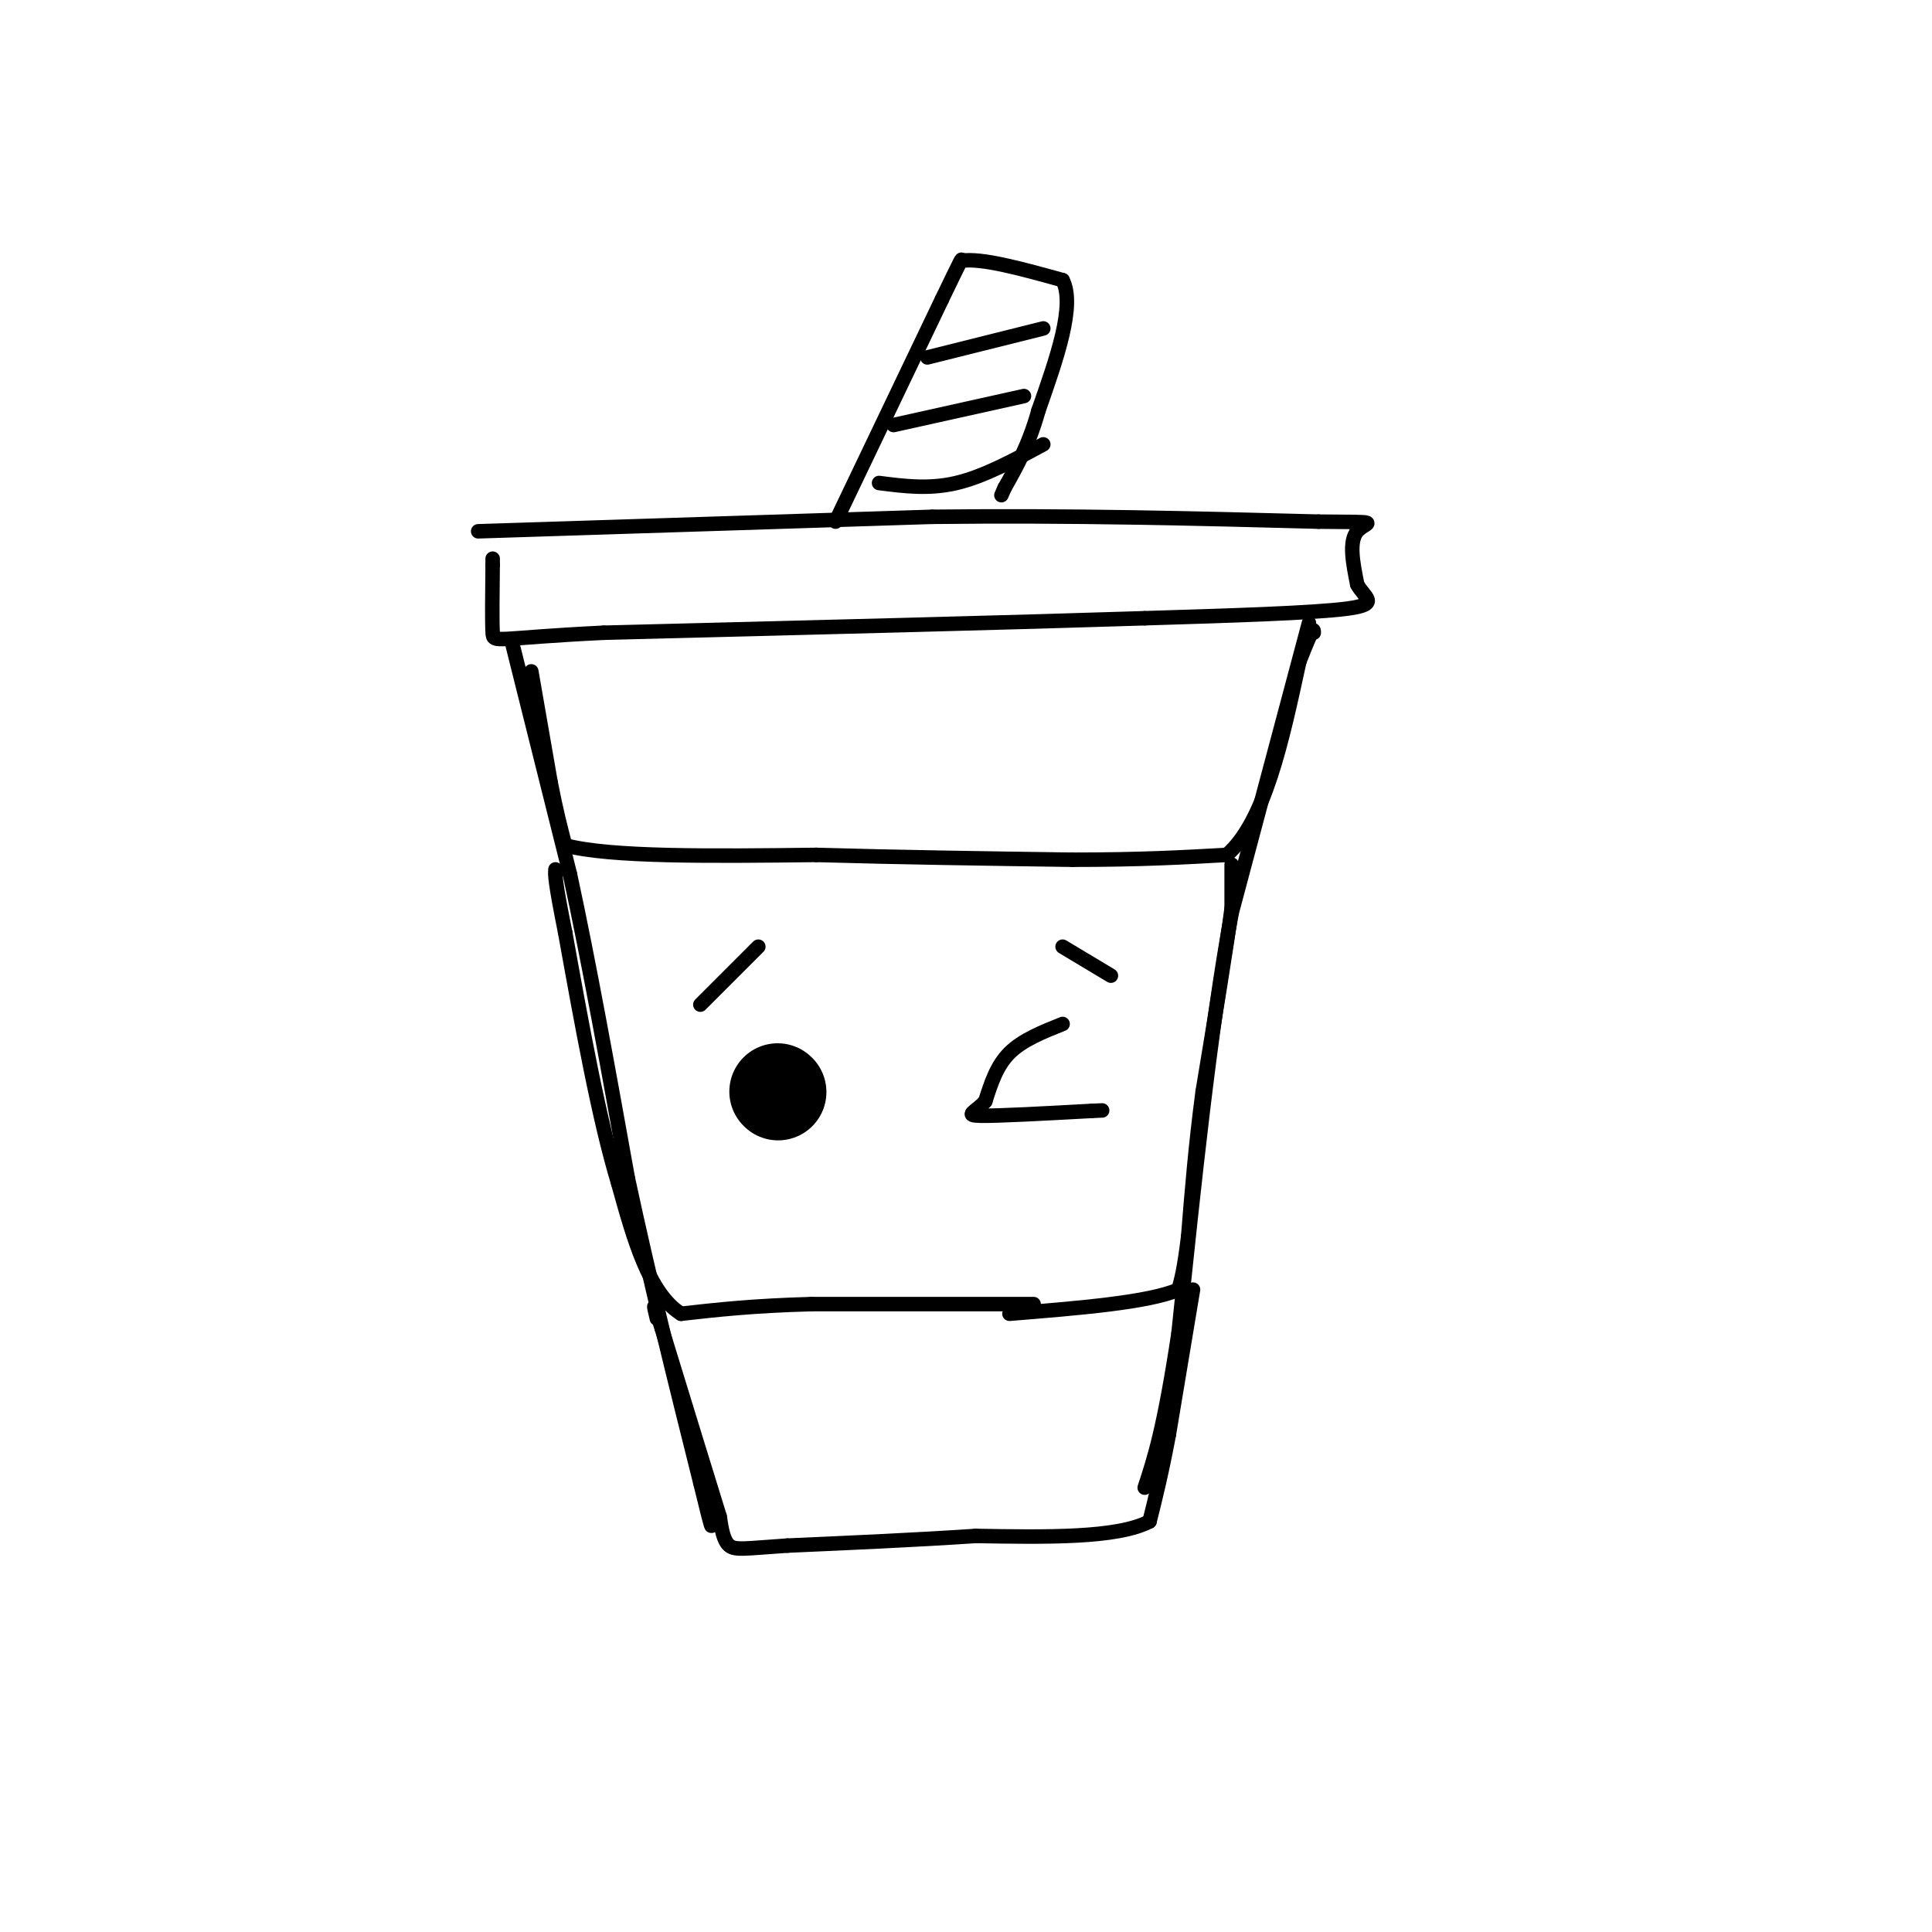 <svg viewBox='0 0 400 400' version='1.1' xmlns='http://www.w3.org/2000/svg' xmlns:xlink='http://www.w3.org/1999/xlink'><g fill='none' stroke='rgb(0,0,0)' stroke-width='3' stroke-linecap='round' stroke-linejoin='round'><path d='M99,110c0.000,0.000 94.000,-3.000 94,-3'/><path d='M193,107c29.000,-0.333 54.500,0.333 80,1'/><path d='M273,108c14.222,0.111 9.778,-0.111 8,2c-1.778,2.111 -0.889,6.556 0,11'/><path d='M281,121c1.422,2.733 4.978,4.067 -2,5c-6.978,0.933 -24.489,1.467 -42,2'/><path d='M237,128c-25.667,0.833 -68.833,1.917 -112,3'/><path d='M125,131c-22.533,1.089 -22.867,2.311 -23,0c-0.133,-2.311 -0.067,-8.156 0,-14'/><path d='M102,117c0.000,-2.333 0.000,-1.167 0,0'/><path d='M110,139c0.000,0.000 4.000,23.000 4,23'/><path d='M114,162c1.167,6.000 2.083,9.500 3,13'/><path d='M117,175c9.167,2.500 30.583,2.250 52,2'/><path d='M169,177c17.500,0.500 35.250,0.750 53,1'/><path d='M222,178c14.167,0.000 23.083,-0.500 32,-1'/><path d='M254,177c7.833,-6.833 11.417,-23.417 15,-40'/><path d='M269,137c3.000,-7.667 3.000,-6.833 3,-6'/><path d='M255,179c0.000,0.000 0.000,9.000 0,9'/><path d='M255,188c-1.000,7.833 -3.500,22.917 -6,38'/><path d='M249,226c-1.500,11.333 -2.250,20.667 -3,30'/><path d='M246,256c-0.833,6.833 -1.417,8.917 -2,11'/><path d='M244,267c-6.167,2.667 -20.583,3.833 -35,5'/><path d='M214,270c0.000,0.000 -46.000,0.000 -46,0'/><path d='M168,270c-12.167,0.333 -19.583,1.167 -27,2'/><path d='M141,272c-6.667,-4.167 -9.833,-15.583 -13,-27'/><path d='M128,245c-4.000,-13.167 -7.500,-32.583 -11,-52'/><path d='M117,193c-2.167,-10.833 -2.083,-11.917 -2,-13'/><path d='M247,267c0.000,0.000 -5.000,30.000 -5,30'/><path d='M242,297c-1.500,8.000 -2.750,13.000 -4,18'/><path d='M238,315c-6.667,3.500 -21.333,3.250 -36,3'/><path d='M202,318c-12.500,0.833 -25.750,1.417 -39,2'/><path d='M163,320c-8.644,0.578 -10.756,1.022 -12,0c-1.244,-1.022 -1.622,-3.511 -2,-6'/><path d='M149,314c-2.333,-7.500 -7.167,-23.250 -12,-39'/><path d='M137,275c-2.167,-6.833 -1.583,-4.417 -1,-2'/><path d='M271,129c0.000,0.000 -16.000,60.000 -16,60'/><path d='M255,189c-4.500,24.500 -7.750,55.750 -11,87'/><path d='M244,276c-3.000,19.833 -5.000,25.917 -7,32'/><path d='M106,133c0.000,0.000 12.000,48.000 12,48'/><path d='M118,181c4.000,18.500 8.000,40.750 12,63'/><path d='M130,244c4.500,21.000 9.750,42.000 15,63'/><path d='M145,307c2.833,11.667 2.417,9.333 2,7'/><path d='M173,108c0.000,0.000 22.000,-46.000 22,-46'/><path d='M195,62c4.333,-9.000 4.167,-8.500 4,-8'/><path d='M199,54c4.167,-0.667 12.583,1.667 21,4'/><path d='M220,58c2.667,5.167 -1.167,16.083 -5,27'/><path d='M215,85c-2.000,7.167 -4.500,11.583 -7,16'/><path d='M208,101c-1.167,2.667 -0.583,1.333 0,0'/><path d='M192,74c0.000,0.000 24.000,-6.000 24,-6'/><path d='M185,88c0.000,0.000 27.000,-6.000 27,-6'/><path d='M182,100c5.167,0.667 10.333,1.333 16,0c5.667,-1.333 11.833,-4.667 18,-8'/><path d='M220,196c0.000,0.000 10.000,6.000 10,6'/><path d='M157,196c0.000,0.000 -12.000,12.000 -12,12'/><path d='M220,212c-4.167,1.667 -8.333,3.333 -11,6c-2.667,2.667 -3.833,6.333 -5,10'/><path d='M204,228c-2.022,2.267 -4.578,2.933 -1,3c3.578,0.067 13.289,-0.467 23,-1'/><path d='M226,230c3.833,-0.167 1.917,-0.083 0,0'/></g>
<g fill='none' stroke='rgb(0,0,0)' stroke-width='20' stroke-linecap='round' stroke-linejoin='round'><path d='M161,226c0.000,0.000 0.100,0.100 0.1,0.1'/></g>
</svg>